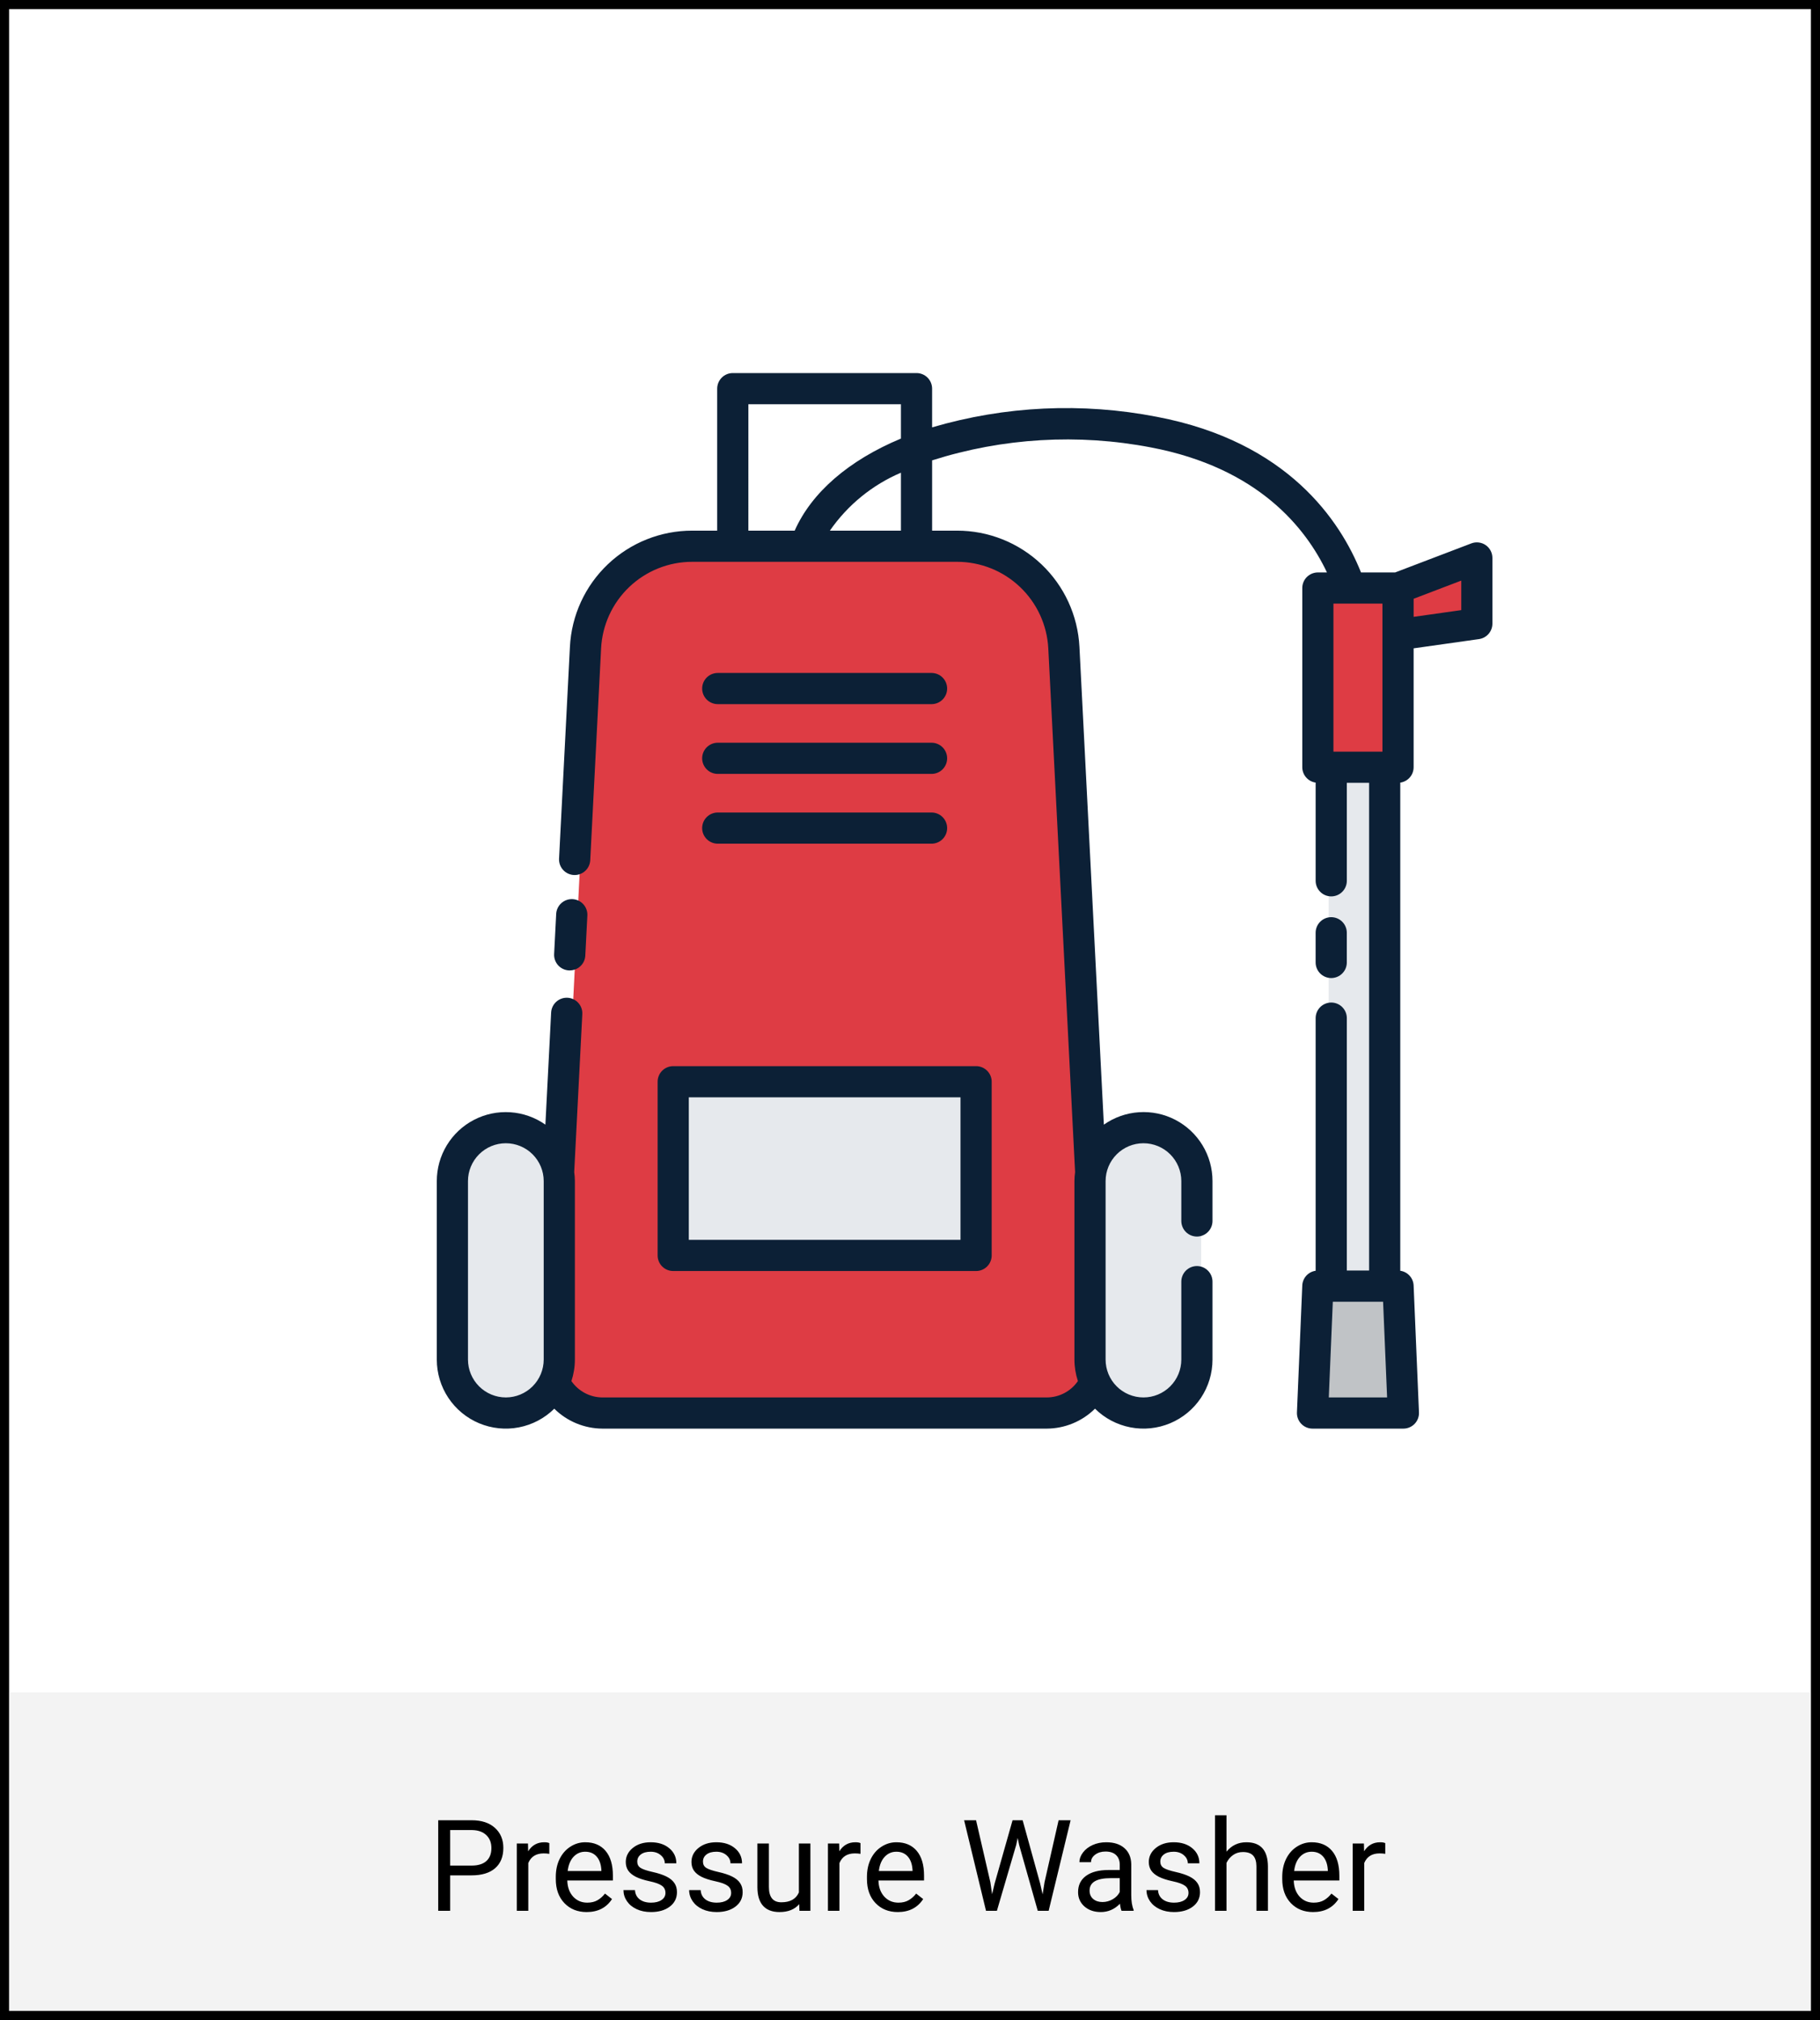 <svg width="200" height="222" viewBox="0 0 200 222" fill="none" xmlns="http://www.w3.org/2000/svg">
<rect x="0.5" y="0.5" width="199" height="221" fill="white" stroke="black"/>
<path d="M153 64.837L162 61.007V68.609L153.127 70.007L153 64.837Z" fill="#DE3C44"/>
<path d="M115.181 155.007H66.819C66.029 155.007 65.248 154.846 64.523 154.532C63.798 154.219 63.144 153.76 62.6 153.184C62.057 152.608 61.635 151.927 61.361 151.182C61.088 150.437 60.967 149.643 61.008 148.85L64.96 71.124C65.113 68.125 66.404 65.299 68.567 63.23C70.729 61.161 73.599 60.007 76.582 60.007H105.418C108.401 60.007 111.271 61.161 113.433 63.23C115.596 65.299 116.887 68.125 117.04 71.124L120.992 148.85C121.033 149.643 120.912 150.437 120.639 151.182C120.365 151.927 119.943 152.608 119.4 153.184C118.856 153.76 118.202 154.219 117.477 154.532C116.752 154.846 115.971 155.007 115.181 155.007V155.007Z" fill="#DE3C44"/>
<path d="M74 119.007H107V138.007H74V119.007Z" fill="#E6E9ED"/>
<path d="M120 149.202C120 152.408 122.686 155.007 126 155.007C129.314 155.007 132 152.408 132 149.202V129.813C132 126.607 129.314 124.007 126 124.007C122.686 124.007 120 126.607 120 129.813V149.202Z" fill="#E6E9ED"/>
<path d="M61 129.813C61 126.607 58.538 124.007 55.5 124.007C52.462 124.007 50 126.607 50 129.813V149.202C50 152.408 52.462 155.007 55.5 155.007C58.538 155.007 61 152.408 61 149.202V129.813Z" fill="#E6E9ED"/>
<path d="M146 77.007H152V142.007H146V77.007Z" fill="#E6E9ED"/>
<path d="M145 65.007H153V84.007H145V65.007Z" fill="#DE3C44"/>
<path d="M154 155.007H144L144.587 141.007H153.414L154 155.007Z" fill="#C0C3C6"/>
<path d="M62.521 106.649H62.61C63.049 106.649 63.471 106.48 63.789 106.177C64.108 105.875 64.297 105.462 64.319 105.023L64.545 100.618C64.557 100.393 64.524 100.168 64.448 99.956C64.373 99.743 64.256 99.548 64.105 99.381C63.954 99.214 63.772 99.078 63.568 98.981C63.365 98.885 63.144 98.829 62.919 98.817C62.694 98.806 62.469 98.839 62.257 98.915C62.045 98.99 61.85 99.107 61.682 99.258C61.515 99.409 61.38 99.591 61.283 99.794C61.186 99.998 61.13 100.218 61.119 100.443L60.893 104.849C60.881 105.074 60.914 105.299 60.99 105.512C61.065 105.724 61.182 105.92 61.333 106.087C61.484 106.254 61.667 106.39 61.871 106.486C62.075 106.583 62.296 106.638 62.521 106.649V106.649Z" fill="#0C2036"/>
<path d="M72.266 118.884V137.974C72.266 138.428 72.446 138.864 72.767 139.185C73.089 139.507 73.524 139.687 73.979 139.687H107.263C107.718 139.687 108.154 139.507 108.475 139.185C108.796 138.864 108.977 138.428 108.977 137.974V118.884C108.977 118.659 108.933 118.436 108.847 118.228C108.76 118.02 108.634 117.831 108.475 117.672C108.316 117.513 108.127 117.387 107.919 117.301C107.711 117.215 107.488 117.171 107.263 117.171H73.979C73.754 117.171 73.531 117.215 73.323 117.301C73.115 117.387 72.926 117.513 72.767 117.672C72.608 117.831 72.482 118.02 72.396 118.228C72.31 118.436 72.266 118.659 72.266 118.884ZM75.692 120.597H105.55V136.261H75.692V120.597Z" fill="#0C2036"/>
<path d="M78.874 77.385H102.369C102.823 77.385 103.259 77.205 103.58 76.883C103.901 76.562 104.082 76.126 104.082 75.672C104.082 75.218 103.901 74.782 103.58 74.46C103.259 74.139 102.823 73.959 102.369 73.959H78.874C78.419 73.959 77.984 74.139 77.662 74.46C77.341 74.782 77.16 75.218 77.16 75.672C77.16 76.126 77.341 76.562 77.662 76.883C77.984 77.205 78.419 77.385 78.874 77.385V77.385Z" fill="#0C2036"/>
<path d="M78.874 85.053H102.369C102.823 85.053 103.259 84.873 103.58 84.552C103.901 84.23 104.082 83.794 104.082 83.34C104.082 82.886 103.901 82.45 103.58 82.129C103.259 81.807 102.823 81.627 102.369 81.627H78.874C78.419 81.627 77.984 81.807 77.662 82.129C77.341 82.45 77.16 82.886 77.16 83.34C77.16 83.794 77.341 84.23 77.662 84.552C77.984 84.873 78.419 85.053 78.874 85.053V85.053Z" fill="#0C2036"/>
<path d="M78.874 92.722H102.369C102.594 92.722 102.816 92.677 103.024 92.591C103.232 92.505 103.421 92.379 103.58 92.22C103.739 92.061 103.865 91.872 103.951 91.664C104.038 91.456 104.082 91.233 104.082 91.008C104.082 90.783 104.038 90.561 103.951 90.353C103.865 90.145 103.739 89.956 103.58 89.797C103.421 89.638 103.232 89.512 103.024 89.426C102.816 89.34 102.594 89.295 102.369 89.295H78.874C78.419 89.295 77.984 89.476 77.662 89.797C77.341 90.118 77.16 90.554 77.16 91.008C77.16 91.463 77.341 91.898 77.662 92.22C77.984 92.541 78.419 92.722 78.874 92.722Z" fill="#0C2036"/>
<path d="M146.288 107.488C146.513 107.488 146.735 107.444 146.943 107.358C147.151 107.272 147.34 107.146 147.499 106.987C147.658 106.827 147.785 106.639 147.871 106.431C147.957 106.223 148.001 106 148.001 105.775V102.511C148.001 102.057 147.82 101.621 147.499 101.3C147.178 100.978 146.742 100.798 146.288 100.798C145.833 100.798 145.398 100.978 145.076 101.3C144.755 101.621 144.574 102.057 144.574 102.511V105.775C144.574 106.229 144.755 106.665 145.076 106.986C145.398 107.308 145.833 107.488 146.288 107.488V107.488Z" fill="#0C2036"/>
<path d="M163.266 59.91C163.037 59.752 162.773 59.653 162.498 59.62C162.222 59.587 161.942 59.621 161.683 59.72L153.316 62.911H149.561C147.294 57.246 141.521 48.546 127.127 45.808C118.921 44.21 110.45 44.608 102.429 46.968V42.713C102.429 42.259 102.249 41.824 101.928 41.502C101.607 41.181 101.171 41.001 100.717 41H80.525C80.071 41 79.635 41.181 79.314 41.502C78.993 41.823 78.812 42.259 78.812 42.713V58.318H76.071C72.618 58.314 69.296 59.638 66.793 62.017C64.291 64.395 62.799 67.646 62.628 71.094L61.435 94.364C61.412 94.819 61.571 95.263 61.875 95.601C62.18 95.939 62.607 96.141 63.061 96.164C63.516 96.188 63.961 96.029 64.298 95.724C64.636 95.419 64.838 94.993 64.862 94.538L66.054 71.266C66.182 68.698 67.293 66.276 69.157 64.504C71.021 62.731 73.495 61.743 76.067 61.744H80.501H80.525H100.717H100.741H105.171C107.745 61.744 110.22 62.732 112.086 64.505C113.952 66.277 115.066 68.698 115.198 71.269L118.143 128.813C118.097 129.141 118.073 129.473 118.07 129.804V149.42C118.071 150.222 118.2 151.019 118.451 151.78C118.069 152.334 117.559 152.788 116.963 153.101C116.368 153.415 115.705 153.579 115.032 153.58H66.209C65.536 153.579 64.874 153.414 64.28 153.101C63.685 152.787 63.175 152.335 62.793 151.781C63.044 151.019 63.173 150.222 63.174 149.42V129.804C63.171 129.471 63.147 129.139 63.1 128.809L63.99 111.454C64.002 111.229 63.969 111.004 63.893 110.792C63.818 110.579 63.701 110.384 63.55 110.217C63.399 110.05 63.217 109.914 63.013 109.817C62.81 109.721 62.589 109.665 62.364 109.654C62.139 109.642 61.914 109.675 61.702 109.751C61.49 109.826 61.294 109.943 61.127 110.094C60.96 110.245 60.824 110.427 60.728 110.631C60.631 110.834 60.575 111.055 60.564 111.28L59.933 123.599C58.797 122.801 57.465 122.33 56.08 122.238C54.695 122.146 53.312 122.435 52.081 123.076C50.849 123.716 49.818 124.682 49.098 125.869C48.379 127.055 47.999 128.417 48 129.804V149.42C47.999 150.916 48.44 152.379 49.269 153.625C50.097 154.871 51.276 155.843 52.657 156.421C54.037 156.998 55.557 157.154 57.026 156.868C58.495 156.583 59.846 155.87 60.91 154.818C62.322 156.213 64.224 156.999 66.209 157.007H115.029C117.015 156.998 118.918 156.212 120.33 154.816C121.393 155.868 122.745 156.582 124.214 156.867C125.682 157.153 127.203 156.997 128.583 156.42C129.964 155.843 131.143 154.871 131.972 153.625C132.8 152.379 133.242 150.916 133.241 149.42V140.854C133.241 140.4 133.061 139.964 132.739 139.643C132.418 139.321 131.982 139.141 131.528 139.141C131.074 139.141 130.638 139.321 130.316 139.643C129.995 139.964 129.815 140.4 129.815 140.854V149.42C129.815 150.523 129.376 151.582 128.596 152.362C127.816 153.142 126.758 153.58 125.654 153.58C124.551 153.58 123.492 153.142 122.712 152.362C121.932 151.582 121.494 150.523 121.494 149.42V129.804C121.494 128.701 121.932 127.643 122.712 126.862C123.492 126.082 124.551 125.644 125.654 125.644C126.758 125.644 127.816 126.082 128.596 126.862C129.376 127.643 129.815 128.701 129.815 129.804V134.184C129.815 134.639 129.995 135.074 130.316 135.396C130.638 135.717 131.074 135.898 131.528 135.898C131.982 135.898 132.418 135.717 132.739 135.396C133.061 135.074 133.241 134.639 133.241 134.184V129.804C133.243 128.416 132.863 127.053 132.143 125.866C131.423 124.679 130.391 123.712 129.159 123.072C127.927 122.431 126.542 122.142 125.157 122.235C123.771 122.328 122.438 122.8 121.303 123.6L118.62 71.093C118.444 67.646 116.95 64.397 114.447 62.02C111.944 59.642 108.623 58.317 105.171 58.318H102.43V50.595C110.205 48.122 118.475 47.633 126.486 49.174C138.251 51.413 143.5 58.012 145.819 62.912H144.821C144.367 62.912 143.931 63.093 143.61 63.414C143.289 63.735 143.108 64.171 143.108 64.625V84.319C143.109 84.73 143.258 85.127 143.527 85.437C143.797 85.747 144.17 85.95 144.576 86.008V96.801C144.576 97.255 144.757 97.691 145.078 98.012C145.4 98.334 145.835 98.514 146.29 98.514C146.744 98.514 147.18 98.334 147.501 98.012C147.822 97.691 148.003 97.255 148.003 96.801V86.032H150.45V139.63H148.003V111.893C148.003 111.439 147.822 111.003 147.501 110.682C147.18 110.361 146.744 110.18 146.29 110.18C145.835 110.18 145.4 110.361 145.078 110.682C144.757 111.003 144.576 111.439 144.576 111.893V139.658C144.181 139.713 143.818 139.906 143.55 140.201C143.282 140.496 143.125 140.876 143.108 141.275L142.521 155.222C142.511 155.453 142.548 155.683 142.63 155.899C142.711 156.115 142.836 156.313 142.996 156.479C143.156 156.646 143.347 156.779 143.56 156.869C143.772 156.96 144.001 157.007 144.232 157.007H154.217C154.448 157.007 154.677 156.96 154.89 156.87C155.102 156.779 155.295 156.647 155.455 156.48C155.615 156.313 155.739 156.116 155.821 155.9C155.903 155.684 155.94 155.453 155.93 155.222L155.343 141.275C155.326 140.876 155.169 140.496 154.901 140.201C154.633 139.906 154.27 139.713 153.875 139.658V86.011C154.282 85.953 154.655 85.75 154.925 85.439C155.195 85.129 155.343 84.731 155.343 84.319V71.253L162.532 70.237C162.939 70.178 163.312 69.974 163.582 69.662C163.852 69.351 164 68.952 164 68.54V61.32C164.001 61.043 163.934 60.77 163.806 60.525C163.679 60.279 163.493 60.068 163.266 59.91ZM55.587 153.58C54.484 153.579 53.426 153.14 52.646 152.36C51.866 151.58 51.428 150.523 51.426 149.42V129.804C51.426 128.701 51.865 127.643 52.645 126.862C53.425 126.082 54.483 125.644 55.587 125.644C56.69 125.644 57.749 126.082 58.529 126.862C59.309 127.643 59.748 128.701 59.748 129.804V149.42C59.746 150.523 59.307 151.58 58.528 152.36C57.748 153.14 56.69 153.579 55.587 153.58ZM82.238 44.426H99.003V48.2C93.26 50.594 89.184 54.132 87.328 58.318H82.237L82.238 44.426ZM91.196 58.318C93.146 55.502 95.853 53.294 99.003 51.95V58.318H91.196ZM151.917 69.764V82.606H146.532V66.338H151.917V69.764ZM146.022 153.58L146.463 143.06H151.988L152.429 153.58H146.022ZM160.58 67.052L155.345 67.792V65.805L160.58 63.808V67.052Z" fill="#0C2036"/>
<g filter="url(#filter0_b)">
<rect x="1" y="186" width="198" height="35" fill="#C4C4C4" fill-opacity="0.2"/>
</g>
<path d="M49.468 206.104V210H48.155V200.047H51.826C52.915 200.047 53.768 200.325 54.383 200.881C55.003 201.437 55.312 202.173 55.312 203.089C55.312 204.055 55.009 204.8 54.403 205.324C53.802 205.844 52.938 206.104 51.812 206.104H49.468ZM49.468 205.03H51.826C52.528 205.03 53.066 204.866 53.44 204.538C53.813 204.205 54 203.727 54 203.103C54 202.51 53.813 202.036 53.44 201.681C53.066 201.325 52.553 201.141 51.901 201.127H49.468V205.03ZM60.364 203.738C60.173 203.706 59.965 203.69 59.742 203.69C58.913 203.69 58.35 204.044 58.054 204.75V210H56.789V202.604H58.02L58.04 203.458C58.455 202.797 59.043 202.467 59.804 202.467C60.05 202.467 60.237 202.499 60.364 202.562V203.738ZM64.466 210.137C63.463 210.137 62.648 209.809 62.019 209.152C61.39 208.492 61.075 207.61 61.075 206.507V206.274C61.075 205.541 61.214 204.887 61.492 204.312C61.775 203.734 62.167 203.283 62.668 202.959C63.174 202.631 63.721 202.467 64.309 202.467C65.27 202.467 66.018 202.784 66.551 203.417C67.084 204.05 67.351 204.957 67.351 206.138V206.664H62.34C62.358 207.393 62.57 207.983 62.976 208.435C63.386 208.881 63.905 209.104 64.534 209.104C64.981 209.104 65.359 209.013 65.669 208.831C65.979 208.649 66.25 208.407 66.482 208.106L67.255 208.708C66.635 209.66 65.705 210.137 64.466 210.137ZM64.309 203.506C63.798 203.506 63.37 203.693 63.023 204.066C62.677 204.436 62.463 204.955 62.381 205.625H66.086V205.529C66.049 204.887 65.876 204.39 65.566 204.039C65.257 203.684 64.837 203.506 64.309 203.506ZM73.127 208.038C73.127 207.696 72.997 207.432 72.737 207.245C72.482 207.054 72.033 206.89 71.391 206.753C70.753 206.616 70.245 206.452 69.866 206.261C69.493 206.069 69.215 205.841 69.032 205.577C68.855 205.313 68.766 204.998 68.766 204.634C68.766 204.028 69.021 203.515 69.531 203.096C70.046 202.676 70.703 202.467 71.5 202.467C72.338 202.467 73.018 202.683 73.537 203.116C74.061 203.549 74.323 204.103 74.323 204.777H73.052C73.052 204.431 72.904 204.132 72.607 203.882C72.316 203.631 71.947 203.506 71.5 203.506C71.04 203.506 70.68 203.606 70.42 203.807C70.16 204.007 70.03 204.269 70.03 204.593C70.03 204.898 70.151 205.128 70.393 205.283C70.634 205.438 71.069 205.586 71.698 205.728C72.332 205.869 72.844 206.037 73.236 206.233C73.628 206.429 73.918 206.666 74.105 206.944C74.296 207.218 74.392 207.553 74.392 207.949C74.392 208.61 74.127 209.141 73.599 209.542C73.07 209.938 72.384 210.137 71.541 210.137C70.949 210.137 70.424 210.032 69.969 209.822C69.513 209.613 69.155 209.321 68.895 208.947C68.64 208.569 68.513 208.161 68.513 207.724H69.777C69.8 208.147 69.969 208.485 70.283 208.735C70.602 208.981 71.022 209.104 71.541 209.104C72.019 209.104 72.402 209.009 72.689 208.817C72.981 208.621 73.127 208.362 73.127 208.038ZM80.346 208.038C80.346 207.696 80.216 207.432 79.956 207.245C79.701 207.054 79.252 206.89 78.609 206.753C77.971 206.616 77.463 206.452 77.085 206.261C76.711 206.069 76.433 205.841 76.251 205.577C76.073 205.313 75.984 204.998 75.984 204.634C75.984 204.028 76.24 203.515 76.75 203.096C77.265 202.676 77.921 202.467 78.719 202.467C79.557 202.467 80.236 202.683 80.756 203.116C81.28 203.549 81.542 204.103 81.542 204.777H80.27C80.27 204.431 80.122 204.132 79.826 203.882C79.534 203.631 79.165 203.506 78.719 203.506C78.258 203.506 77.898 203.606 77.639 203.807C77.379 204.007 77.249 204.269 77.249 204.593C77.249 204.898 77.37 205.128 77.611 205.283C77.853 205.438 78.288 205.586 78.917 205.728C79.55 205.869 80.063 206.037 80.455 206.233C80.847 206.429 81.136 206.666 81.323 206.944C81.515 207.218 81.61 207.553 81.61 207.949C81.61 208.61 81.346 209.141 80.817 209.542C80.289 209.938 79.603 210.137 78.76 210.137C78.167 210.137 77.643 210.032 77.188 209.822C76.732 209.613 76.374 209.321 76.114 208.947C75.859 208.569 75.731 208.161 75.731 207.724H76.996C77.019 208.147 77.188 208.485 77.502 208.735C77.821 208.981 78.24 209.104 78.76 209.104C79.238 209.104 79.621 209.009 79.908 208.817C80.2 208.621 80.346 208.362 80.346 208.038ZM87.824 209.269C87.332 209.847 86.61 210.137 85.657 210.137C84.869 210.137 84.267 209.909 83.853 209.453C83.442 208.993 83.235 208.314 83.231 207.416V202.604H84.495V207.382C84.495 208.503 84.951 209.063 85.862 209.063C86.829 209.063 87.471 208.703 87.79 207.983V202.604H89.055V210H87.852L87.824 209.269ZM94.558 203.738C94.366 203.706 94.159 203.69 93.936 203.69C93.106 203.69 92.543 204.044 92.247 204.75V210H90.982V202.604H92.213L92.233 203.458C92.648 202.797 93.236 202.467 93.997 202.467C94.243 202.467 94.43 202.499 94.558 202.562V203.738ZM98.659 210.137C97.657 210.137 96.841 209.809 96.212 209.152C95.583 208.492 95.269 207.61 95.269 206.507V206.274C95.269 205.541 95.408 204.887 95.686 204.312C95.968 203.734 96.36 203.283 96.861 202.959C97.367 202.631 97.914 202.467 98.502 202.467C99.463 202.467 100.211 202.784 100.744 203.417C101.277 204.05 101.544 204.957 101.544 206.138V206.664H96.533C96.551 207.393 96.763 207.983 97.169 208.435C97.579 208.881 98.099 209.104 98.728 209.104C99.174 209.104 99.552 209.013 99.862 208.831C100.172 208.649 100.443 208.407 100.676 208.106L101.448 208.708C100.828 209.66 99.899 210.137 98.659 210.137ZM98.502 203.506C97.992 203.506 97.563 203.693 97.217 204.066C96.87 204.436 96.656 204.955 96.574 205.625H100.279V205.529C100.243 204.887 100.07 204.39 99.76 204.039C99.45 203.684 99.031 203.506 98.502 203.506ZM108.831 206.862L109.022 208.175L109.303 206.992L111.271 200.047H112.379L114.3 206.992L114.573 208.195L114.785 206.855L116.33 200.047H117.649L115.236 210H114.04L111.989 202.747L111.832 201.988L111.675 202.747L109.549 210H108.353L105.946 200.047H107.259L108.831 206.862ZM123.248 210C123.175 209.854 123.116 209.594 123.07 209.221C122.482 209.831 121.781 210.137 120.965 210.137C120.236 210.137 119.636 209.932 119.167 209.521C118.702 209.107 118.47 208.583 118.47 207.949C118.47 207.179 118.761 206.582 119.345 206.158C119.933 205.73 120.757 205.516 121.819 205.516H123.05V204.935C123.05 204.493 122.918 204.142 122.653 203.882C122.389 203.618 121.999 203.485 121.484 203.485C121.033 203.485 120.655 203.599 120.35 203.827C120.044 204.055 119.892 204.331 119.892 204.654H118.62C118.62 204.285 118.75 203.93 119.01 203.588C119.274 203.242 119.63 202.968 120.076 202.768C120.527 202.567 121.022 202.467 121.56 202.467C122.412 202.467 123.079 202.681 123.562 203.109C124.046 203.533 124.296 204.119 124.314 204.866V208.271C124.314 208.95 124.401 209.49 124.574 209.891V210H123.248ZM121.149 209.036C121.546 209.036 121.922 208.934 122.277 208.729C122.633 208.523 122.89 208.257 123.05 207.929V206.411H122.059C120.509 206.411 119.734 206.865 119.734 207.771C119.734 208.168 119.867 208.478 120.131 208.701C120.395 208.924 120.735 209.036 121.149 209.036ZM130.604 208.038C130.604 207.696 130.474 207.432 130.214 207.245C129.959 207.054 129.51 206.89 128.867 206.753C128.229 206.616 127.721 206.452 127.343 206.261C126.969 206.069 126.691 205.841 126.509 205.577C126.331 205.313 126.242 204.998 126.242 204.634C126.242 204.028 126.497 203.515 127.008 203.096C127.523 202.676 128.179 202.467 128.977 202.467C129.815 202.467 130.494 202.683 131.014 203.116C131.538 203.549 131.8 204.103 131.8 204.777H130.528C130.528 204.431 130.38 204.132 130.084 203.882C129.792 203.631 129.423 203.506 128.977 203.506C128.516 203.506 128.156 203.606 127.896 203.807C127.637 204.007 127.507 204.269 127.507 204.593C127.507 204.898 127.628 205.128 127.869 205.283C128.111 205.438 128.546 205.586 129.175 205.728C129.808 205.869 130.321 206.037 130.713 206.233C131.105 206.429 131.394 206.666 131.581 206.944C131.772 207.218 131.868 207.553 131.868 207.949C131.868 208.61 131.604 209.141 131.075 209.542C130.547 209.938 129.861 210.137 129.018 210.137C128.425 210.137 127.901 210.032 127.445 209.822C126.99 209.613 126.632 209.321 126.372 208.947C126.117 208.569 125.989 208.161 125.989 207.724H127.254C127.277 208.147 127.445 208.485 127.76 208.735C128.079 208.981 128.498 209.104 129.018 209.104C129.496 209.104 129.879 209.009 130.166 208.817C130.458 208.621 130.604 208.362 130.604 208.038ZM134.78 203.499C135.341 202.811 136.07 202.467 136.968 202.467C138.531 202.467 139.319 203.349 139.333 205.112V210H138.068V205.105C138.064 204.572 137.941 204.178 137.699 203.923C137.462 203.668 137.091 203.54 136.585 203.54C136.175 203.54 135.815 203.649 135.505 203.868C135.195 204.087 134.953 204.374 134.78 204.729V210H133.516V199.5H134.78V203.499ZM144.296 210.137C143.293 210.137 142.478 209.809 141.849 209.152C141.22 208.492 140.905 207.61 140.905 206.507V206.274C140.905 205.541 141.044 204.887 141.322 204.312C141.605 203.734 141.997 203.283 142.498 202.959C143.004 202.631 143.551 202.467 144.139 202.467C145.1 202.467 145.848 202.784 146.381 203.417C146.914 204.05 147.181 204.957 147.181 206.138V206.664H142.17C142.188 207.393 142.4 207.983 142.806 208.435C143.216 208.881 143.735 209.104 144.364 209.104C144.811 209.104 145.189 209.013 145.499 208.831C145.809 208.649 146.08 208.407 146.312 208.106L147.085 208.708C146.465 209.66 145.535 210.137 144.296 210.137ZM144.139 203.506C143.628 203.506 143.2 203.693 142.854 204.066C142.507 204.436 142.293 204.955 142.211 205.625H145.916V205.529C145.88 204.887 145.706 204.39 145.396 204.039C145.087 203.684 144.667 203.506 144.139 203.506ZM152.226 203.738C152.034 203.706 151.827 203.69 151.604 203.69C150.774 203.69 150.211 204.044 149.915 204.75V210H148.65V202.604H149.881L149.901 203.458C150.316 202.797 150.904 202.467 151.665 202.467C151.911 202.467 152.098 202.499 152.226 202.562V203.738Z" fill="black"/>
<defs>
<filter id="filter0_b" x="-9" y="176" width="218" height="55" filterUnits="userSpaceOnUse" color-interpolation-filters="sRGB">
<feFlood flood-opacity="0" result="BackgroundImageFix"/>
<feGaussianBlur in="BackgroundImage" stdDeviation="5"/>
<feComposite in2="SourceAlpha" operator="in" result="effect1_backgroundBlur"/>
<feBlend mode="normal" in="SourceGraphic" in2="effect1_backgroundBlur" result="shape"/>
</filter>
</defs>
</svg>
